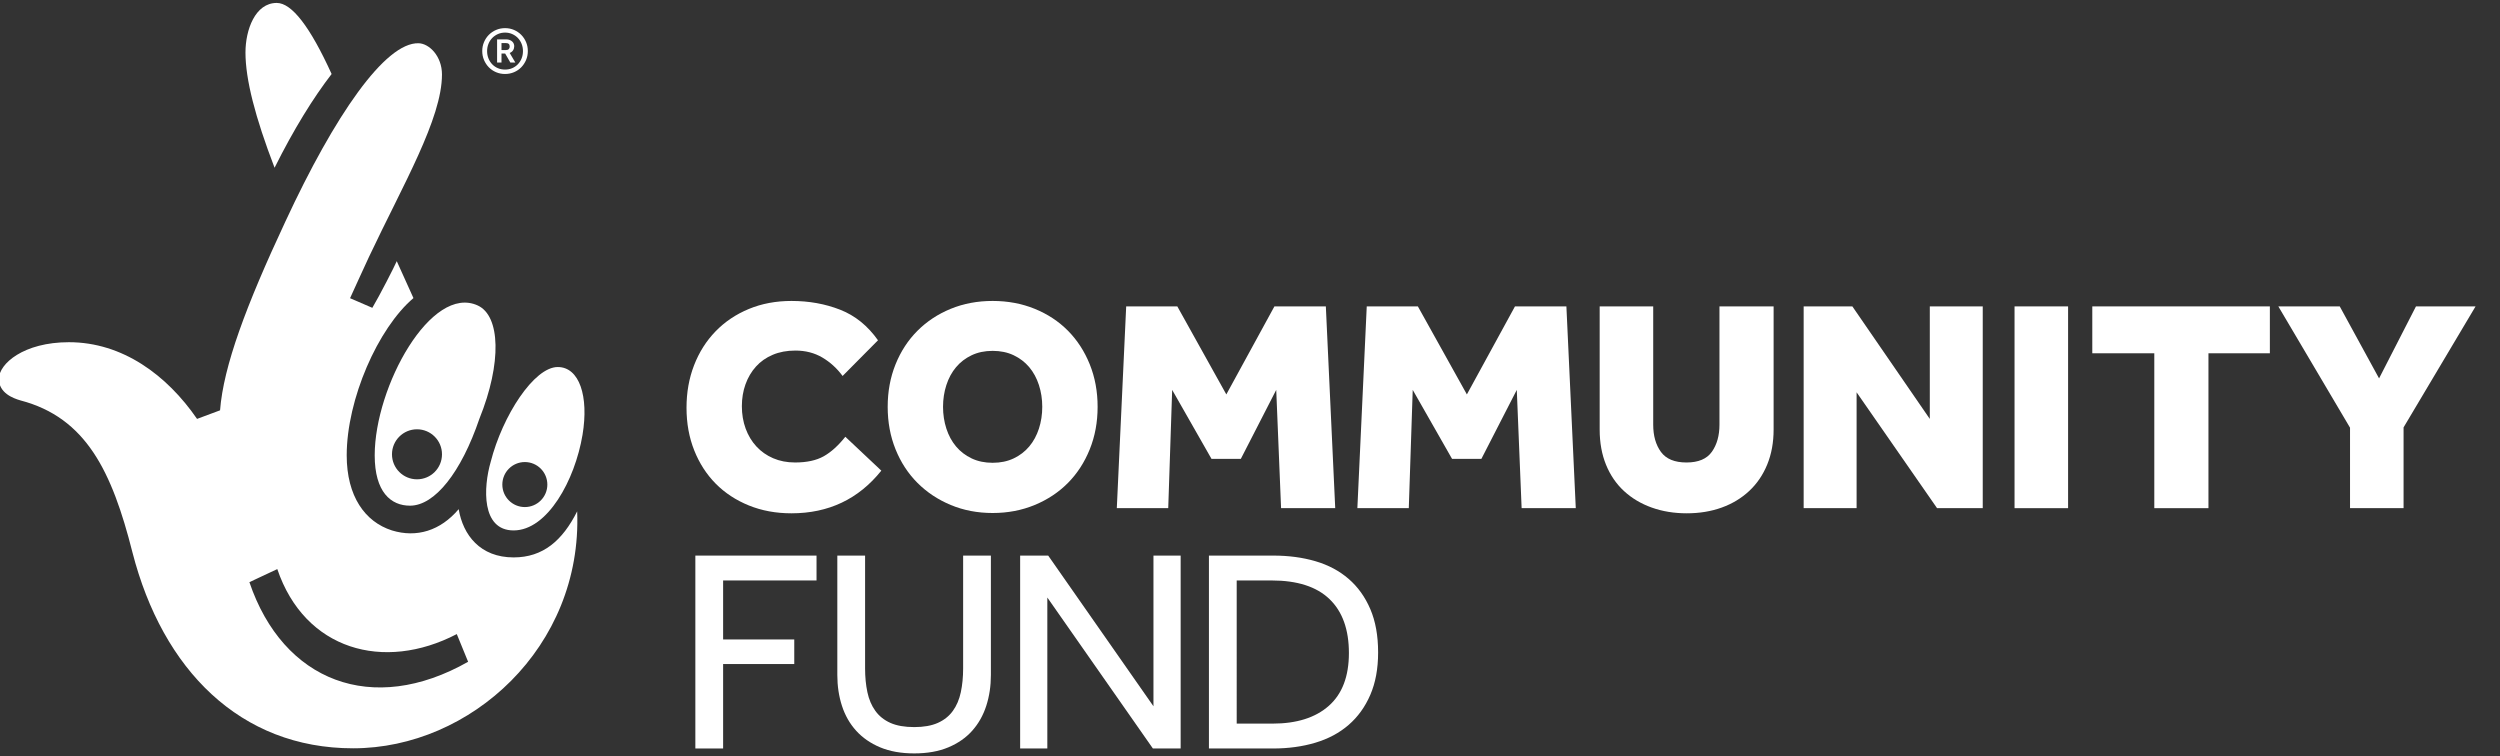 <?xml version="1.0" encoding="UTF-8" standalone="no"?>
<!-- Created with Inkscape (http://www.inkscape.org/) -->

<svg
   version="1.1"
   id="svg1"
   width="810"
   height="245"
   viewBox="0 0 810 245"
   xmlns="http://www.w3.org/2000/svg"
   xmlns:svg="http://www.w3.org/2000/svg">
  <rect x="0" y="0" width="810" height="245" fill="#333333" stroke="none"/>
  <defs
     id="defs1" />
  <g
     id="g1">
    <g
       id="group-R5"
       transform="translate(-142.005,-145.755)">
      <path
         id="path2"
         d="m 3214.69,1712.73 c -55.52,-69.27 -128.47,-103.91 -218.87,-103.91 -37.83,0 -72.47,6.39 -103.89,19.16 -31.45,12.77 -58.34,30.46 -80.7,53.06 -22.36,22.59 -39.8,49.62 -52.32,81.06 -12.53,31.44 -18.8,66.07 -18.8,103.91 0,37.33 6.13,71.85 18.43,103.54 12.26,31.69 29.7,59.2 52.31,82.53 22.59,23.33 49.63,41.51 81.08,54.54 31.42,13.01 66.06,19.53 103.89,19.53 42.75,0 82.29,-7.13 118.64,-21.38 36.36,-14.25 67.07,-39.05 92.12,-74.43 l -86.22,-86.95 c -13.75,18.67 -30.2,33.65 -49.36,44.95 -19.17,11.3 -41.04,16.95 -65.59,16.95 -20.64,0 -39.06,-3.44 -55.26,-10.32 -16.22,-6.88 -29.86,-16.46 -40.91,-28.74 -11.05,-12.29 -19.52,-26.66 -25.42,-43.11 -5.91,-16.46 -8.86,-34.27 -8.86,-53.42 0,-19.66 3.08,-37.85 9.21,-54.54 6.14,-16.7 14.86,-31.21 26.17,-43.47 11.3,-12.29 24.93,-21.88 40.91,-28.75 15.95,-6.88 33.76,-10.31 53.42,-10.31 28.49,0 51.7,5.03 69.64,15.1 17.93,10.07 35.49,25.91 52.69,47.54 l 87.69,-82.54"
         style="fill:#ffffff;fill-opacity:1;fill-rule:nonzero;stroke:none"
         transform="matrix(0.133,0,0,-0.133,0,526.04)" />
      <path
         id="path3"
         d="m 3485.89,1731.89 c 19.15,0 36.22,3.56 51.21,10.69 14.99,7.11 27.64,16.82 37.96,29.11 10.31,12.26 18.16,26.77 23.57,43.47 5.4,16.69 8.11,34.39 8.11,53.06 0,18.66 -2.71,36.35 -8.11,53.06 -5.41,16.69 -13.26,31.19 -23.57,43.48 -10.32,12.28 -22.97,21.98 -37.96,29.11 -14.99,7.11 -32.06,10.69 -51.21,10.69 -19.17,0 -36.23,-3.58 -51.21,-10.69 -15,-7.13 -27.64,-16.83 -37.97,-29.11 -10.31,-12.29 -18.16,-26.79 -23.57,-43.48 -5.41,-16.71 -8.12,-34.4 -8.12,-53.06 0,-18.67 2.71,-36.37 8.12,-53.06 5.41,-16.7 13.26,-31.21 23.57,-43.47 10.33,-12.29 22.97,-22 37.97,-29.11 14.98,-7.13 32.04,-10.69 51.21,-10.69 z m 0,-122.33 c -36.85,0 -70.87,6.52 -102.07,19.53 -31.2,13.01 -58.22,30.95 -81.05,53.79 -22.86,22.85 -40.67,50.11 -53.44,81.8 -12.78,31.69 -19.15,66.2 -19.15,103.54 0,37.33 6.37,71.85 19.15,103.54 12.77,31.69 30.58,58.95 53.44,81.8 22.83,22.84 49.85,40.64 81.05,53.43 31.2,12.77 65.22,19.16 102.07,19.16 36.85,0 70.99,-6.39 102.43,-19.16 31.44,-12.79 58.46,-30.59 81.06,-53.43 22.59,-22.85 40.27,-50.11 53.06,-81.8 12.78,-31.69 19.15,-66.21 19.15,-103.54 0,-37.34 -6.37,-71.85 -19.15,-103.54 -12.79,-31.69 -30.47,-58.95 -53.06,-81.8 -22.6,-22.84 -49.62,-40.78 -81.06,-53.79 -31.44,-13.01 -65.58,-19.53 -102.43,-19.53"
         style="fill:#ffffff;fill-opacity:1;fill-rule:nonzero;stroke:none"
         transform="matrix(0.133,0,0,-0.133,0,526.04)" />
      <path
         id="path4"
         d="m 3811.22,2112.88 h 124.54 l 119.39,-214.44 117.16,214.44 h 125.28 l 22.85,-491.53 h -131.91 l -11.8,288.14 -86.21,-168.02 h -71.49 l -95.8,168.02 -9.58,-288.14 h -125.28 l 22.85,491.53"
         style="fill:#ffffff;fill-opacity:1;fill-rule:nonzero;stroke:none"
         transform="matrix(0.133,0,0,-0.133,0,526.04)" />
      <path
         id="path5"
         d="m 4397.24,2112.88 h 124.53 l 119.39,-214.44 117.16,214.44 h 125.27 l 22.86,-491.53 h -131.92 l -11.78,288.14 -86.22,-168.02 h -71.49 l -95.79,168.02 -9.59,-288.14 h -125.27 l 22.85,491.53"
         style="fill:#ffffff;fill-opacity:1;fill-rule:nonzero;stroke:none"
         transform="matrix(0.133,0,0,-0.133,0,526.04)" />
      <path
         id="path6"
         d="m 4964.65,2112.88 h 130.43 v -288.13 c 0,-27.03 6.27,-49.14 18.79,-66.33 12.53,-17.2 33.28,-25.79 62.27,-25.79 28.98,0 49.62,8.71 61.9,26.16 12.27,17.43 18.43,39.42 18.43,65.96 v 288.13 h 131.91 v -299.93 c 0,-31.45 -5.16,-59.82 -15.49,-85.11 -10.31,-25.31 -24.93,-46.8 -43.84,-64.49 -18.92,-17.68 -41.27,-31.2 -67.06,-40.52 -25.8,-9.33 -54.16,-14.01 -85.11,-14.01 -30.95,0 -59.45,4.68 -85.49,14.01 -26.04,9.32 -48.52,22.71 -67.42,40.16 -18.93,17.43 -33.54,38.8 -43.85,64.11 -10.31,25.3 -15.47,53.91 -15.47,85.85 v 299.93"
         style="fill:#ffffff;fill-opacity:1;fill-rule:nonzero;stroke:none"
         transform="matrix(0.133,0,0,-0.133,0,526.04)" />
      <path
         id="path7"
         d="m 5461.56,2112.88 h 118.66 l 188.65,-274.14 v 274.14 h 128.96 v -491.53 h -111.28 l -196.02,282.24 v -282.24 h -128.97 v 491.53"
         style="fill:#ffffff;fill-opacity:1;fill-rule:nonzero;stroke:none"
         transform="matrix(0.133,0,0,-0.133,0,526.04)" />
      <path
         id="path8"
         d="m 5975.31,2112.88 h 130.44 v -491.53 h -130.44 v 491.53"
         style="fill:#ffffff;fill-opacity:1;fill-rule:nonzero;stroke:none"
         transform="matrix(0.133,0,0,-0.133,0,526.04)" />
      <path
         id="path9"
         d="m 6315.78,1998.66 h -151.06 v 114.22 h 432.57 V 1998.66 H 6447.7 v -377.31 h -131.92 v 377.31"
         style="fill:#ffffff;fill-opacity:1;fill-rule:nonzero;stroke:none"
         transform="matrix(0.133,0,0,-0.133,0,526.04)" />
      <path
         id="path10"
         d="m 6792.58,1817.37 -174.65,295.51 h 149.59 l 95.8,-175.39 89.91,175.39 h 145.17 l -175.38,-294.77 v -196.76 h -130.44 v 196.02"
         style="fill:#ffffff;fill-opacity:1;fill-rule:nonzero;stroke:none"
         transform="matrix(0.133,0,0,-0.133,0,526.04)" />
      <path
         id="path11"
         d="m 2761.65,1505.82 h 295.19 v -60.59 h -227.56 v -143.72 h 173.31 v -59.88 h -173.31 v -205.72 h -67.63 v 469.91"
         style="fill:#ffffff;fill-opacity:1;fill-rule:nonzero;stroke:none"
         transform="matrix(0.133,0,0,-0.133,0,526.04)" />
      <path
         id="path12"
         d="m 3107.5,1505.82 h 67.63 v -274.76 c 0,-21.14 1.88,-40.51 5.64,-58.12 3.75,-17.62 10.22,-32.76 19.39,-45.44 9.15,-12.68 21.36,-22.44 36.62,-29.24 15.26,-6.81 34.64,-10.22 58.12,-10.22 23.02,0 42.15,3.41 57.43,10.22 15.25,6.8 27.48,16.56 36.64,29.24 9.15,12.68 15.6,27.82 19.36,45.44 3.75,17.61 5.65,36.98 5.65,58.12 v 274.76 h 67.62 v -290.96 c 0,-26.77 -3.76,-51.78 -11.27,-75.03 -7.52,-23.25 -18.9,-43.45 -34.17,-60.59 -15.27,-17.15 -34.64,-30.65 -58.12,-40.51 -23.49,-9.87 -51.2,-14.8 -83.14,-14.8 -31.94,0 -59.64,4.93 -83.13,14.8 -23.49,9.86 -42.97,23.36 -58.47,40.51 -15.51,17.14 -27.02,37.34 -34.53,60.59 -7.51,23.25 -11.27,48.26 -11.27,75.03 v 290.96"
         style="fill:#ffffff;fill-opacity:1;fill-rule:nonzero;stroke:none"
         transform="matrix(0.133,0,0,-0.133,0,526.04)" />
      <path
         id="path13"
         d="m 3552.86,1505.82 h 68.34 l 256.44,-367.06 v 367.06 h 66.24 v -469.91 h -67.65 l -257.14,367.76 v -367.76 h -66.23 v 469.91"
         style="fill:#ffffff;fill-opacity:1;fill-rule:nonzero;stroke:none"
         transform="matrix(0.133,0,0,-0.133,0,526.04)" />
      <path
         id="path14"
         d="m 4167.77,1096.5 c 58.72,0 104.39,14.44 137.04,43.33 32.64,28.88 48.95,71.73 48.95,128.57 0,57.3 -15.73,101.1 -47.2,131.39 -31.47,30.29 -78.43,45.44 -140.89,45.44 h -85.25 V 1096.5 Z m -155,409.32 h 157.12 c 37.1,0 71.27,-4.58 102.5,-13.74 31.24,-9.16 58.13,-23.49 80.68,-42.97 22.54,-19.5 40.15,-44.04 52.83,-73.63 12.69,-29.59 19.02,-64.81 19.02,-105.67 0,-39.45 -6.33,-73.86 -19.02,-103.21 -12.68,-29.36 -30.29,-53.79 -52.83,-73.27 -22.55,-19.5 -49.56,-33.94 -81.03,-43.33 -31.46,-9.4 -65.76,-14.09 -102.86,-14.09 h -156.41 v 469.91"
         style="fill:#ffffff;fill-opacity:1;fill-rule:nonzero;stroke:none"
         transform="matrix(0.133,0,0,-0.133,0,526.04)" />
      <path
         id="path15"
         d="m 1665.7,2731.45 c 0,55.04 23.59,120.69 76.15,120.69 36.67,0 81.21,-57.76 133.73,-173.15 -44.56,-57.75 -91.85,-133.83 -138.99,-228.35 -47.3,123.32 -70.89,215.18 -70.89,280.81"
         style="fill:#ffffff;fill-opacity:1;fill-rule:nonzero;stroke:none"
         transform="matrix(0.133,0,0,-0.133,0,526.04)" />
      <path
         id="path16"
         d="m 1675.26,1441.1 67.95,31.84 c 66.8,-197.07 259.2,-251.06 437.26,-158.35 l 27.61,-67.46 c -233.61,-132.63 -450.79,-47.96 -532.82,193.97 z m 798.48,172.46 c -35.73,-70.9 -82.89,-112.17 -154.81,-112.17 -81.37,0 -123.28,54.42 -133.82,117.51 -44.61,-52.55 -102.34,-70.27 -162.63,-51.77 -65.61,20.93 -110.17,83.21 -110.17,182.89 0,136.54 76.04,309.61 162.58,383.12 l -40.65,89.96 c -4.96,-12.02 -41.74,-83.89 -59.51,-113.72 l -54.26,23.46 c 0,0 37.76,83.13 46.15,100.74 82.88,175.54 177.77,336.67 177.77,444.27 0,44.61 -30.96,75.4 -56.91,76.09 -81.37,2.29 -204.02,-174.75 -324.64,-434.48 -95.97,-205.28 -150.73,-352.28 -159.06,-459.75 l -56.05,-20.9 c -73.4,106.6 -181.5,186.82 -312.16,186.82 -110.17,0 -170.53,-52.43 -170.53,-89.33 0,-34.12 34.1,-47.2 52.49,-52.46 159.96,-42.01 222.96,-173.11 272.75,-369.92 73.47,-286.07 262.41,-477.58 537.75,-477.58 285.89,0 558.74,246.64 545.71,577.22"
         style="fill:#ffffff;fill-opacity:1;fill-rule:nonzero;stroke:none"
         transform="matrix(0.133,0,0,-0.133,0,526.04)" />
      <path
         id="path17"
         d="m 2083.55,1691.64 c -33.65,0 -60.95,27.21 -60.95,60.97 0,33.55 27.3,60.88 60.95,60.88 33.67,0 60.89,-27.33 60.89,-60.88 0,-33.76 -27.22,-60.97 -60.89,-60.97 z m 148.13,423.4 c -113.23,52.26 -251.16,-197.08 -251.16,-365.02 0,-89.24 39.32,-122.9 86.5,-122.6 59.78,0.41 123.97,80.6 168.6,211.91 55.08,136.34 50.84,250.37 -3.94,275.71"
         style="fill:#ffffff;fill-opacity:1;fill-rule:nonzero;stroke:none"
         transform="matrix(0.133,0,0,-0.133,0,526.04)" />
      <path
         id="path18"
         d="m 2346.25,1624.03 c -30.24,0 -54.82,24.53 -54.82,54.81 0,30.26 24.58,54.85 54.82,54.85 30.29,0 54.84,-24.59 54.84,-54.85 0,-30.28 -24.55,-54.81 -54.84,-54.81 z m 80.24,341.16 c -57.7,0 -134.47,-118.03 -163.34,-230.83 -18.29,-63.01 -22.94,-167.23 55.78,-167.23 82.47,0 149.44,122.54 167.84,232.82 15.74,94.41 -7.83,165.24 -60.28,165.24"
         style="fill:#ffffff;fill-opacity:1;fill-rule:nonzero;stroke:none"
         transform="matrix(0.133,0,0,-0.133,0,526.04)" />
      <path
         id="path19"
         d="m 2299.94,2737.29 c 3.29,0 5.71,0.81 7.2,2.4 1.51,1.61 2.24,3.75 2.24,6.41 0,2.79 -0.79,4.85 -2.42,6.26 -1.57,1.36 -4.14,2.07 -7.66,2.07 h -9.9 v -17.14 z m -21.28,26.09 h 21.76 c 3.53,0 6.53,-0.51 9.03,-1.52 2.5,-1.02 4.59,-2.3 6.25,-3.94 1.66,-1.56 2.86,-3.36 3.61,-5.34 0.74,-1.96 1.1,-3.92 1.1,-5.85 0,-3.61 -0.9,-6.9 -2.71,-9.83 -1.81,-2.95 -4.58,-5.14 -8.32,-6.64 l 13.76,-23.36 h -12.16 l -12.63,21.91 h -8.95 v -21.91 h -10.74 z m 19.36,-73.59 c 6.29,0 12.11,1.13 17.46,3.43 5.3,2.29 9.93,5.48 13.82,9.53 3.89,4.04 6.93,8.82 9.12,14.31 2.2,5.49 3.28,11.36 3.28,17.7 0,6.26 -1.08,12.17 -3.28,17.66 -2.19,5.5 -5.23,10.27 -9.12,14.32 -3.89,4.04 -8.52,7.24 -13.82,9.6 -5.35,2.36 -11.12,3.54 -17.31,3.54 -6.27,0 -12.1,-1.18 -17.42,-3.54 -5.35,-2.36 -9.99,-5.56 -13.92,-9.6 -3.95,-4.05 -7.02,-8.82 -9.21,-14.32 -2.2,-5.49 -3.27,-11.4 -3.27,-17.66 0,-6.34 1.07,-12.21 3.27,-17.7 2.19,-5.49 5.23,-10.27 9.11,-14.31 3.89,-4.05 8.52,-7.24 13.84,-9.53 5.35,-2.3 11.17,-3.43 17.45,-3.43 z m 0,-10.73 c -7.8,0 -15.08,1.45 -21.84,4.32 -6.76,2.87 -12.63,6.84 -17.6,11.91 -4.96,5.07 -8.89,11.01 -11.76,17.76 -2.87,6.78 -4.32,14.07 -4.32,21.85 0,7.8 1.45,15.07 4.32,21.84 2.87,6.77 6.8,12.66 11.76,17.68 4.97,5.01 10.84,8.98 17.6,11.92 6.76,2.92 14.11,4.41 21.99,4.41 7.79,0 15.04,-1.49 21.77,-4.41 6.72,-2.94 12.57,-6.91 17.52,-11.92 4.96,-5.02 8.87,-10.91 11.76,-17.68 2.88,-6.77 4.33,-14.04 4.33,-21.84 0,-7.78 -1.45,-15.07 -4.33,-21.85 -2.89,-6.75 -6.8,-12.69 -11.76,-17.76 -4.95,-5.07 -10.84,-9.04 -17.6,-11.91 -6.77,-2.87 -14.05,-4.32 -21.84,-4.32"
         style="fill:#ffffff;fill-opacity:1;fill-rule:nonzero;stroke:none"
         transform="matrix(0.133,0,0,-0.133,0,526.04)" />
    </g>
  </g>
</svg>
